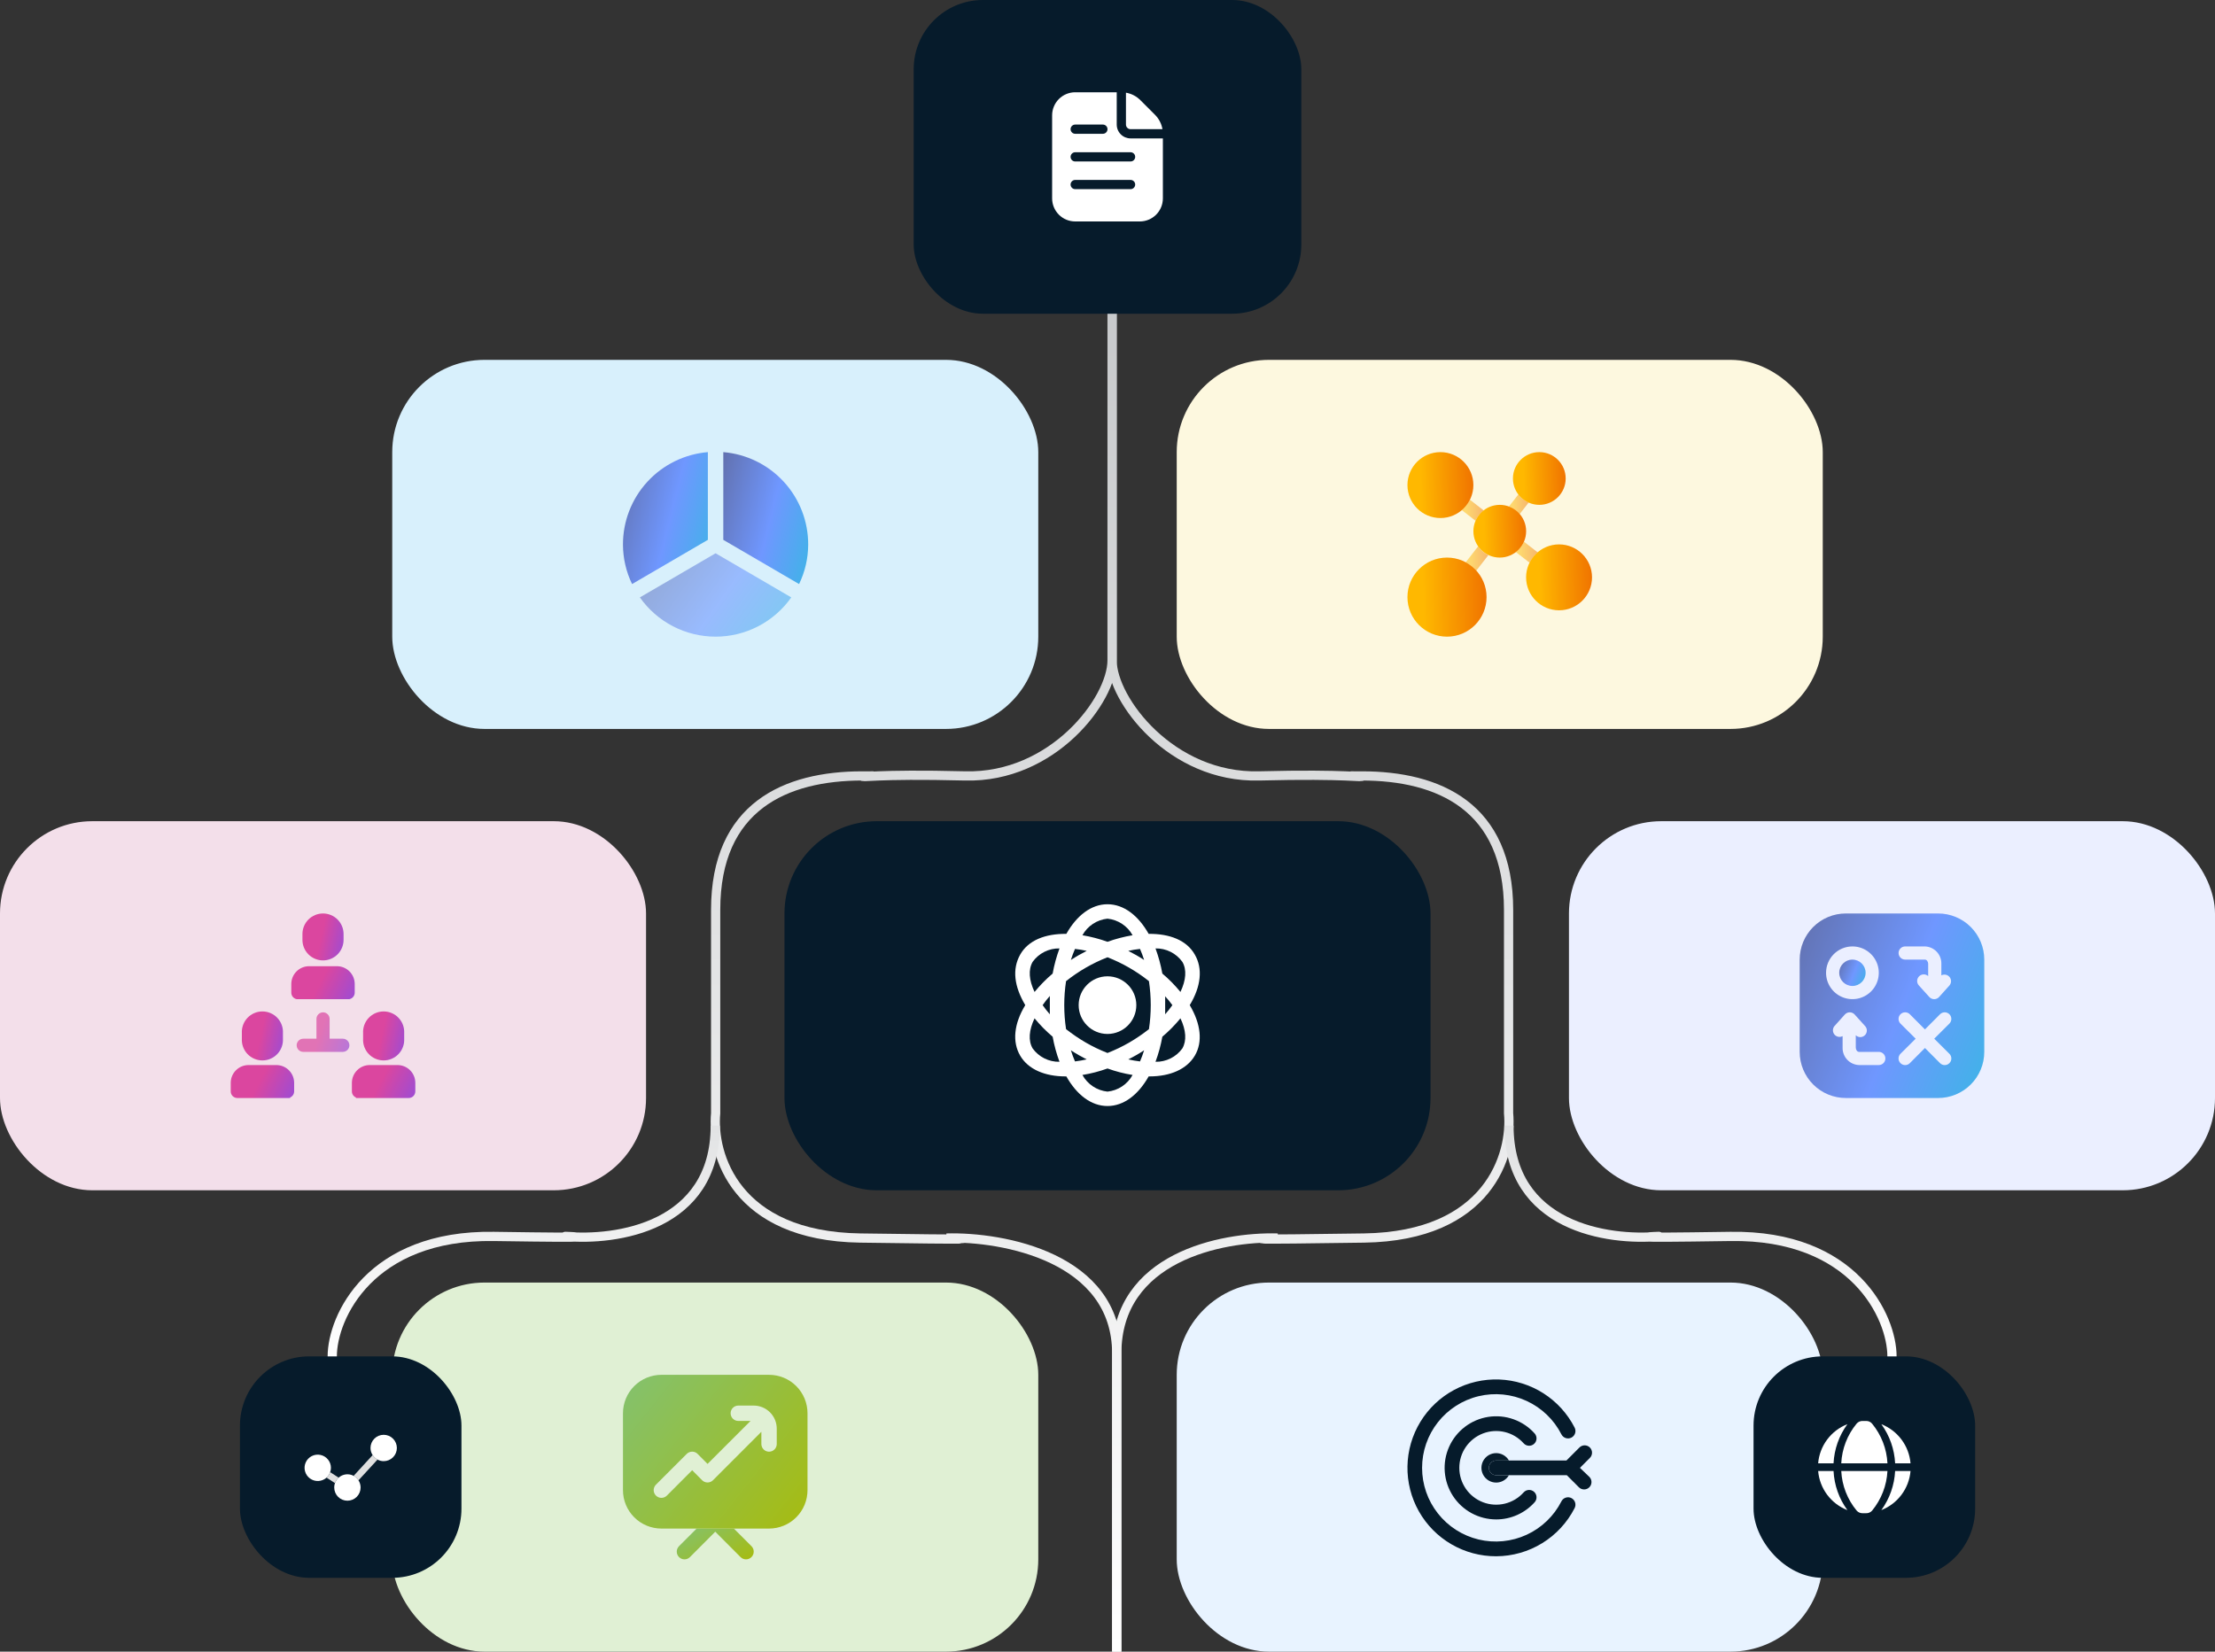 <?xml version="1.0" encoding="UTF-8"?>
<svg xmlns="http://www.w3.org/2000/svg" width="480" height="358" viewBox="0 0 480 358" fill="none">
  <rect x="0" y="0" width="480" height="358" fill="#333333" stroke="none"/>
  <rect x="85" y="78" width="140" height="80" rx="20" fill="#D8F0FC"></rect>
  <path d="M153.396 117.014V98C148.368 98.42 143.684 100.719 140.275 104.438C136.866 108.157 134.983 113.023 135 118.068C135.013 121.022 135.688 123.937 136.973 126.597L153.396 117.014Z" fill="url(#paint0_linear_9068_39876)"></path>
  <path d="M156.742 117.014L173.164 126.597C174.45 123.937 175.125 121.022 175.138 118.068C175.155 113.023 173.272 108.157 169.863 104.438C166.454 100.719 161.77 98.42 156.742 98V117.014Z" fill="url(#paint1_linear_9068_39876)"></path>
  <path opacity="0.6" d="M155.07 119.924L138.664 129.49C140.516 132.119 142.974 134.265 145.829 135.746C148.684 137.227 151.853 138 155.07 138C158.286 138 161.455 137.227 164.31 135.746C167.165 134.265 169.623 132.119 171.475 129.49L155.07 119.924Z" fill="url(#paint2_linear_9068_39876)"></path>
  <rect x="255" y="78" width="140" height="80" rx="20" fill="#FDF8DF"></rect>
  <path opacity="0.5" d="M316.758 110.543L319.758 112.886C320.143 111.997 320.754 111.224 321.529 110.643V110.643L318.529 108.314C318.099 109.172 317.496 109.931 316.758 110.543V110.543Z" fill="url(#paint3_linear_9068_39876)"></path>
  <path opacity="0.5" d="M331.314 108.957C330.41 108.571 329.625 107.95 329.043 107.157L327 109.786C327.892 110.146 328.678 110.726 329.286 111.472V111.472L331.229 108.972L331.314 108.957Z" fill="url(#paint4_linear_9068_39876)"></path>
  <path opacity="0.5" d="M333.24 119.743L330.24 117.415C329.847 118.295 329.238 119.062 328.469 119.643V119.643L331.469 121.972C331.899 121.114 332.502 120.355 333.24 119.743V119.743Z" fill="url(#paint5_linear_9068_39876)"></path>
  <path opacity="0.5" d="M320.325 118.415L317.625 121.886C318.483 122.358 319.252 122.977 319.896 123.715V123.715L322.525 120.343C321.637 119.902 320.879 119.237 320.325 118.415Z" fill="url(#paint6_linear_9068_39876)"></path>
  <path d="M337.854 132.286C341.799 132.286 344.997 129.088 344.997 125.143C344.997 121.198 341.799 118 337.854 118C333.909 118 330.711 121.198 330.711 125.143C330.711 129.088 333.909 132.286 337.854 132.286Z" fill="url(#paint7_linear_9068_39876)"></path>
  <path d="M333.574 109.429C336.73 109.429 339.288 106.87 339.288 103.714C339.288 100.558 336.73 98 333.574 98C330.418 98 327.859 100.558 327.859 103.714C327.859 106.87 330.418 109.429 333.574 109.429Z" fill="url(#paint8_linear_9068_39876)"></path>
  <path d="M325.003 120.857C328.159 120.857 330.718 118.299 330.718 115.143C330.718 111.987 328.159 109.429 325.003 109.429C321.847 109.429 319.289 111.987 319.289 115.143C319.289 118.299 321.847 120.857 325.003 120.857Z" fill="url(#paint9_linear_9068_39876)"></path>
  <path d="M313.571 138C318.305 138 322.143 134.162 322.143 129.428C322.143 124.694 318.305 120.857 313.571 120.857C308.838 120.857 305 124.694 305 129.428C305 134.162 308.838 138 313.571 138Z" fill="url(#paint10_linear_9068_39876)"></path>
  <path d="M312.143 112.286C316.088 112.286 319.286 109.088 319.286 105.143C319.286 101.198 316.088 98 312.143 98C308.198 98 305 101.198 305 105.143C305 109.088 308.198 112.286 312.143 112.286Z" fill="url(#paint11_linear_9068_39876)"></path>
  <rect y="178" width="140" height="80" rx="20" fill="#F3DFEA"></rect>
  <path d="M87.587 223.886V225.143C87.621 225.748 87.531 226.355 87.323 226.924C87.115 227.494 86.793 228.015 86.376 228.456C85.96 228.897 85.458 229.248 84.901 229.488C84.344 229.728 83.743 229.852 83.137 229.852C82.53 229.852 81.93 229.728 81.373 229.488C80.816 229.248 80.314 228.897 79.897 228.456C79.481 228.015 79.158 227.494 78.95 226.924C78.742 226.355 78.653 225.748 78.687 225.143V223.943C78.653 223.337 78.742 222.731 78.95 222.161C79.158 221.591 79.481 221.07 79.897 220.629C80.314 220.188 80.816 219.837 81.373 219.597C81.93 219.357 82.53 219.233 83.137 219.233C83.743 219.233 84.344 219.357 84.901 219.597C85.458 219.837 85.96 220.188 86.376 220.629C86.793 221.07 87.115 221.591 87.323 222.161C87.531 222.731 87.621 223.337 87.587 223.943V223.886Z" fill="url(#paint12_linear_9068_39876)"></path>
  <path d="M61.313 223.886V225.143C61.348 225.748 61.258 226.355 61.05 226.924C60.842 227.494 60.52 228.015 60.103 228.456C59.686 228.897 59.184 229.248 58.627 229.488C58.07 229.728 57.47 229.852 56.863 229.852C56.257 229.852 55.657 229.728 55.1 229.488C54.543 229.248 54.04 228.897 53.624 228.456C53.207 228.015 52.885 227.494 52.677 226.924C52.469 226.355 52.379 225.748 52.413 225.143V223.943C52.379 223.337 52.469 222.731 52.677 222.161C52.885 221.591 53.207 221.07 53.624 220.629C54.04 220.188 54.543 219.837 55.1 219.597C55.657 219.357 56.257 219.233 56.863 219.233C57.47 219.233 58.07 219.357 58.627 219.597C59.184 219.837 59.686 220.188 60.103 220.629C60.52 221.07 60.842 221.591 61.05 222.161C61.258 222.731 61.348 223.337 61.313 223.943V223.886Z" fill="url(#paint13_linear_9068_39876)"></path>
  <path d="M74.453 202.457V203.714C74.453 204.896 73.984 206.03 73.148 206.866C72.312 207.702 71.178 208.171 69.996 208.171C68.814 208.171 67.68 207.702 66.844 206.866C66.009 206.03 65.539 204.896 65.539 203.714V202.457C65.539 201.275 66.009 200.141 66.844 199.305C67.68 198.47 68.814 198 69.996 198C71.178 198 72.312 198.47 73.148 199.305C73.984 200.141 74.453 201.275 74.453 202.457V202.457Z" fill="url(#paint14_linear_9068_39876)"></path>
  <path opacity="0.7" d="M74.289 225.143H71.432V220.857C71.432 220.478 71.281 220.115 71.013 219.847C70.746 219.579 70.382 219.429 70.003 219.429C69.624 219.429 69.261 219.579 68.993 219.847C68.725 220.115 68.575 220.478 68.575 220.857V225.143H65.718C65.339 225.143 64.975 225.294 64.707 225.561C64.44 225.829 64.289 226.193 64.289 226.572C64.289 226.95 64.44 227.314 64.707 227.582C64.975 227.85 65.339 228 65.718 228H74.289C74.668 228 75.031 227.85 75.299 227.582C75.567 227.314 75.718 226.95 75.718 226.572C75.718 226.193 75.567 225.829 75.299 225.561C75.031 225.294 74.668 225.143 74.289 225.143Z" fill="url(#paint15_linear_9068_39876)"></path>
  <path d="M59.886 230.857H53.843C52.825 230.861 51.85 231.267 51.13 231.987C50.41 232.706 50.004 233.682 50 234.7V236.571C50 236.95 50.151 237.313 50.418 237.581C50.686 237.849 51.05 238 51.429 238H62.857V237.886C63.118 237.778 63.341 237.596 63.499 237.362C63.657 237.129 63.741 236.853 63.743 236.571V234.7C63.739 233.679 63.331 232.702 62.608 231.982C61.885 231.261 60.906 230.857 59.886 230.857Z" fill="url(#paint16_linear_9068_39876)"></path>
  <path d="M86.158 230.857H80.115C79.094 230.857 78.115 231.261 77.393 231.982C76.67 232.702 76.262 233.679 76.258 234.7V236.571C76.259 236.853 76.344 237.129 76.502 237.362C76.659 237.596 76.883 237.778 77.144 237.886V238H88.572C88.951 238 89.314 237.849 89.582 237.581C89.85 237.313 90.001 236.95 90.001 236.571V234.7C89.997 233.682 89.591 232.706 88.871 231.987C88.151 231.267 87.176 230.861 86.158 230.857V230.857Z" fill="url(#paint17_linear_9068_39876)"></path>
  <path d="M73.025 209.429H66.968C65.95 209.432 64.975 209.839 64.255 210.558C63.535 211.278 63.129 212.254 63.125 213.272V215.143C63.119 215.479 63.232 215.807 63.444 216.068C63.655 216.329 63.952 216.508 64.282 216.572V216.572H75.711C76.041 216.508 76.338 216.329 76.55 216.068C76.761 215.807 76.874 215.479 76.868 215.143V213.272C76.864 212.254 76.458 211.278 75.738 210.558C75.019 209.839 74.043 209.432 73.025 209.429Z" fill="url(#paint18_linear_9068_39876)"></path>
  <rect x="170" y="178" width="140" height="80" rx="20" fill="#061B2B"></rect>
  <path d="M239.998 224.116C243.449 224.116 246.246 221.319 246.246 217.868C246.246 214.417 243.449 211.62 239.998 211.62C236.547 211.62 233.75 214.417 233.75 217.868C233.75 221.319 236.547 224.116 239.998 224.116Z" fill="white"></path>
  <path d="M258.932 206.934C257.182 203.81 253.496 202.373 248.919 202.42C246.67 198.437 243.53 196 240 196C236.47 196 233.33 198.437 231.081 202.42C226.504 202.373 222.818 203.81 221.068 206.934C219.319 210.058 219.756 213.776 222.177 217.868C219.694 221.961 219.35 225.835 221.068 228.802C222.787 231.77 226.41 233.317 230.893 233.317H231.081C233.33 237.3 236.47 239.737 240 239.737C243.53 239.737 246.67 237.3 248.919 233.317H249.107C253.59 233.317 257.198 231.755 258.932 228.802C260.666 225.85 260.244 221.961 257.823 217.868C260.306 213.776 260.65 209.902 258.932 206.934ZM256.229 208.496C257.198 210.168 257.026 212.448 255.808 215.01C254.626 213.564 253.314 212.231 251.887 211.027C251.553 209.17 251.056 207.345 250.403 205.575C251.538 205.553 252.662 205.807 253.677 206.316C254.692 206.825 255.568 207.573 256.229 208.496V208.496ZM247.045 230.068C246.217 229.974 245.373 229.818 244.499 229.63C245.092 229.334 245.67 229.021 246.248 228.693C246.826 228.365 247.388 228.006 247.935 227.662C247.679 228.478 247.382 229.281 247.045 230.068V230.068ZM244.686 225.991C243.183 226.857 241.616 227.609 240 228.24C238.384 227.609 236.817 226.857 235.314 225.991C233.814 225.121 232.379 224.145 231.018 223.07C230.498 219.622 230.498 216.115 231.018 212.667C233.737 210.504 236.765 208.761 240 207.496C243.235 208.761 246.263 210.504 248.982 212.667C249.241 214.389 249.371 216.127 249.372 217.868C249.371 219.609 249.241 221.348 248.982 223.07C247.621 224.145 246.186 225.121 244.686 225.991V225.991ZM232.065 227.662C232.612 228.006 233.174 228.365 233.752 228.693C234.33 229.021 234.908 229.334 235.486 229.63C234.65 229.819 233.806 229.965 232.955 230.068C232.618 229.281 232.321 228.478 232.065 227.662V227.662ZM227.504 219.852C226.944 219.223 226.422 218.56 225.942 217.868C226.422 217.176 226.944 216.514 227.504 215.885C227.504 216.541 227.504 217.197 227.504 217.868C227.504 218.54 227.504 219.196 227.504 219.852ZM232.955 205.685C233.811 205.776 234.662 205.916 235.501 206.106C234.923 206.403 234.33 206.715 233.752 207.043C233.174 207.372 232.612 207.731 232.065 208.074C232.319 207.262 232.616 206.465 232.955 205.685V205.685ZM247.935 208.074C247.388 207.731 246.826 207.372 246.248 207.043C245.67 206.715 245.077 206.403 244.499 206.106C245.338 205.916 246.189 205.776 247.045 205.685C247.384 206.465 247.681 207.262 247.935 208.074V208.074ZM252.434 215.885C253.015 216.512 253.558 217.175 254.058 217.868C253.578 218.56 253.056 219.223 252.496 219.852C252.496 219.196 252.496 218.54 252.496 217.868C252.496 217.197 252.496 216.541 252.496 215.885H252.434ZM240 199.124C241.129 199.24 242.213 199.627 243.159 200.252C244.106 200.878 244.887 201.724 245.436 202.717C243.585 203.027 241.766 203.503 240 204.138C238.234 203.503 236.415 203.027 234.564 202.717C235.113 201.724 235.894 200.878 236.841 200.252C237.787 199.627 238.871 199.24 240 199.124V199.124ZM223.771 208.496C224.432 207.573 225.308 206.825 226.323 206.316C227.338 205.807 228.462 205.553 229.597 205.575C228.944 207.345 228.447 209.17 228.113 211.027C226.686 212.231 225.374 213.564 224.192 215.01C222.974 212.448 222.818 210.168 223.771 208.496ZM223.771 227.24C222.802 225.569 222.974 223.289 224.192 220.727C225.374 222.172 226.686 223.506 228.113 224.71C228.445 226.562 228.942 228.381 229.597 230.146C228.463 230.17 227.34 229.918 226.325 229.412C225.31 228.906 224.434 228.161 223.771 227.24ZM240 236.613C238.869 236.497 237.784 236.108 236.837 235.479C235.89 234.85 235.11 234.001 234.564 233.004C236.416 232.707 238.236 232.236 240 231.598C241.764 232.236 243.584 232.707 245.436 233.004C244.89 234.001 244.11 234.85 243.163 235.479C242.216 236.108 241.131 236.497 240 236.613V236.613ZM256.229 227.24C255.566 228.161 254.69 228.906 253.675 229.412C252.66 229.918 251.537 230.17 250.403 230.146C251.058 228.381 251.555 226.562 251.887 224.71C253.314 223.506 254.626 222.172 255.808 220.727C257.026 223.289 257.182 225.569 256.229 227.24Z" fill="white"></path>
  <rect x="340" y="178" width="140" height="80" rx="20" fill="#EBEFFF"></rect>
  <path d="M401.427 213.714C403.005 213.714 404.285 212.435 404.285 210.857C404.285 209.279 403.005 208 401.427 208C399.849 208 398.57 209.279 398.57 210.857C398.57 212.435 399.849 213.714 401.427 213.714Z" fill="url(#paint19_linear_9068_39876)"></path>
  <path d="M420 198H400C397.348 198 394.804 199.054 392.929 200.929C391.054 202.804 390 205.348 390 208V228C390 230.652 391.054 233.196 392.929 235.071C394.804 236.946 397.348 238 400 238H420C422.652 238 425.196 236.946 427.071 235.071C428.946 233.196 430 230.652 430 228V208C430 205.348 428.946 202.804 427.071 200.929C425.196 199.054 422.652 198 420 198V198ZM412.857 205.143H417.143C418.118 205.176 419.04 205.595 419.707 206.308C420.374 207.02 420.731 207.968 420.7 208.943V211.414C420.992 211.259 421.329 211.21 421.653 211.276C421.977 211.341 422.268 211.517 422.477 211.773C422.686 212.029 422.799 212.35 422.798 212.68C422.798 213.011 422.682 213.331 422.471 213.586L420.214 216.1C420.08 216.25 419.916 216.369 419.733 216.451C419.549 216.533 419.351 216.576 419.15 216.576C418.949 216.576 418.751 216.533 418.567 216.451C418.384 216.369 418.22 216.25 418.086 216.1L415.814 213.586C415.563 213.303 415.434 212.933 415.455 212.555C415.476 212.177 415.647 211.824 415.929 211.571C416.191 211.335 416.532 211.203 416.886 211.203C417.239 211.203 417.58 211.335 417.843 211.571V208.943C417.843 208.429 417.529 208 417.143 208H412.857C412.478 208 412.115 207.849 411.847 207.582C411.579 207.314 411.429 206.95 411.429 206.571C411.429 206.193 411.579 205.829 411.847 205.561C412.115 205.293 412.478 205.143 412.857 205.143V205.143ZM401.429 205.143C402.559 205.143 403.664 205.478 404.603 206.106C405.543 206.734 406.275 207.626 406.708 208.67C407.14 209.715 407.254 210.863 407.033 211.972C406.813 213.08 406.268 214.099 405.469 214.898C404.67 215.697 403.652 216.241 402.543 216.462C401.435 216.682 400.286 216.569 399.242 216.136C398.198 215.704 397.305 214.972 396.677 214.032C396.049 213.092 395.714 211.987 395.714 210.857C395.714 209.342 396.316 207.888 397.388 206.817C398.46 205.745 399.913 205.143 401.429 205.143V205.143ZM407.143 230.857H402.857C401.882 230.824 400.96 230.405 400.293 229.692C399.626 228.98 399.269 228.032 399.3 227.057V224.586C399.008 224.741 398.671 224.79 398.347 224.724C398.023 224.659 397.732 224.483 397.523 224.227C397.314 223.971 397.201 223.65 397.202 223.32C397.202 222.989 397.318 222.669 397.529 222.414L399.786 219.9C399.92 219.75 400.084 219.631 400.267 219.549C400.451 219.467 400.649 219.424 400.85 219.424C401.051 219.424 401.249 219.467 401.433 219.549C401.616 219.631 401.78 219.75 401.914 219.9L404.186 222.414C404.371 222.62 404.493 222.876 404.536 223.149C404.58 223.423 404.542 223.704 404.428 223.957C404.315 224.21 404.13 224.424 403.897 224.574C403.663 224.724 403.392 224.802 403.114 224.8C402.756 224.791 402.415 224.649 402.157 224.4V227.057C402.157 227.571 402.471 228 402.857 228H407.143C407.522 228 407.885 228.151 408.153 228.418C408.421 228.686 408.571 229.05 408.571 229.429C408.571 229.807 408.421 230.171 408.153 230.439C407.885 230.707 407.522 230.857 407.143 230.857V230.857ZM422.443 228.414C422.577 228.547 422.683 228.705 422.756 228.879C422.828 229.053 422.865 229.24 422.865 229.429C422.865 229.617 422.828 229.804 422.756 229.978C422.683 230.152 422.577 230.31 422.443 230.443C422.31 230.577 422.152 230.683 421.978 230.756C421.804 230.828 421.617 230.865 421.429 230.865C421.24 230.865 421.053 230.828 420.879 230.756C420.705 230.683 420.547 230.577 420.414 230.443L417.143 227.157L413.871 230.443C413.739 230.577 413.581 230.683 413.407 230.756C413.232 230.828 413.046 230.865 412.857 230.865C412.669 230.865 412.482 230.828 412.308 230.756C412.134 230.683 411.976 230.577 411.843 230.443C411.709 230.31 411.603 230.152 411.53 229.978C411.458 229.804 411.42 229.617 411.42 229.429C411.42 229.24 411.458 229.053 411.53 228.879C411.603 228.705 411.709 228.547 411.843 228.414L415.129 225.143L411.843 221.871C411.71 221.738 411.604 221.58 411.532 221.406C411.46 221.232 411.423 221.046 411.423 220.857C411.423 220.669 411.46 220.482 411.532 220.308C411.604 220.134 411.71 219.976 411.843 219.843C411.976 219.71 412.134 219.604 412.308 219.532C412.482 219.46 412.669 219.423 412.857 219.423C413.046 219.423 413.232 219.46 413.406 219.532C413.58 219.604 413.738 219.71 413.871 219.843L417.143 223.129L420.414 219.843C420.547 219.71 420.706 219.604 420.88 219.532C421.054 219.46 421.24 219.423 421.429 219.423C421.617 219.423 421.803 219.46 421.977 219.532C422.152 219.604 422.31 219.71 422.443 219.843C422.576 219.976 422.682 220.134 422.754 220.308C422.826 220.482 422.863 220.669 422.863 220.857C422.863 221.046 422.826 221.232 422.754 221.406C422.682 221.58 422.576 221.738 422.443 221.871L419.157 225.143L422.443 228.414Z" fill="url(#paint20_linear_9068_39876)"></path>
  <rect x="85" y="278" width="140" height="80" rx="20" fill="#E0F0D4"></rect>
  <path d="M162.845 337.507C162.69 337.663 162.506 337.787 162.303 337.872C162.1 337.956 161.882 338 161.662 338C161.442 338 161.225 337.956 161.021 337.872C160.818 337.787 160.634 337.663 160.479 337.507L154.997 332.008L149.515 337.507C149.36 337.663 149.176 337.787 148.973 337.872C148.77 337.956 148.552 338 148.332 338C148.112 338 147.894 337.956 147.691 337.872C147.488 337.787 147.304 337.663 147.149 337.507C146.993 337.352 146.869 337.168 146.784 336.965C146.7 336.762 146.656 336.544 146.656 336.324C146.656 336.104 146.7 335.886 146.784 335.683C146.869 335.48 146.993 335.296 147.149 335.141L150.965 331.325H159.03L162.845 335.141C163.002 335.296 163.125 335.48 163.21 335.683C163.295 335.886 163.338 336.104 163.338 336.324C163.338 336.544 163.295 336.762 163.21 336.965C163.125 337.168 163.002 337.352 162.845 337.507V337.507Z" fill="url(#paint21_linear_9068_39876)"></path>
  <path d="M166.659 298H143.331C141.122 298 139.003 298.878 137.44 300.44C135.878 302.003 135 304.122 135 306.331V322.994C135 324.088 135.215 325.171 135.634 326.182C136.053 327.193 136.667 328.111 137.44 328.885C139.003 330.448 141.122 331.325 143.331 331.325H166.659C167.753 331.325 168.836 331.11 169.847 330.691C170.858 330.272 171.777 329.659 172.55 328.885C173.324 328.111 173.937 327.193 174.356 326.182C174.775 325.171 174.99 324.088 174.99 322.994V306.331C174.99 304.122 174.113 302.003 172.55 300.44C170.988 298.878 168.869 298 166.659 298V298ZM168.325 312.996C168.325 313.438 168.15 313.862 167.837 314.175C167.525 314.487 167.101 314.663 166.659 314.663C166.217 314.663 165.793 314.487 165.481 314.175C165.168 313.862 164.993 313.438 164.993 312.996V310.347L154.512 320.844C154.357 321.001 154.173 321.125 153.97 321.209C153.767 321.294 153.549 321.337 153.329 321.337C153.109 321.337 152.891 321.294 152.688 321.209C152.485 321.125 152.301 321.001 152.146 320.844L149.996 318.678L144.514 324.177C144.359 324.333 144.175 324.457 143.972 324.542C143.769 324.626 143.551 324.67 143.331 324.67C143.111 324.67 142.894 324.626 142.691 324.542C142.487 324.457 142.303 324.333 142.148 324.177C141.992 324.022 141.868 323.838 141.784 323.635C141.699 323.432 141.655 323.214 141.655 322.994C141.655 322.774 141.699 322.556 141.784 322.353C141.868 322.15 141.992 321.966 142.148 321.811L148.813 315.146C148.968 314.99 149.153 314.866 149.356 314.781C149.559 314.697 149.776 314.653 149.996 314.653C150.216 314.653 150.434 314.697 150.637 314.781C150.84 314.866 151.025 314.99 151.179 315.146L153.329 317.312L162.643 307.998H159.994C159.552 307.998 159.128 307.822 158.816 307.51C158.503 307.197 158.328 306.773 158.328 306.331C158.328 305.889 158.503 305.466 158.816 305.153C159.128 304.841 159.552 304.665 159.994 304.665H163.326C164.652 304.665 165.924 305.192 166.861 306.129C167.799 307.067 168.325 308.338 168.325 309.664V312.996Z" fill="url(#paint22_linear_9068_39876)"></path>
  <rect x="255" y="278" width="140" height="80" rx="20" fill="#E8F3FF"></rect>
  <path d="M324.237 337.328C320.829 337.341 317.478 336.445 314.531 334.732C311.585 333.018 309.148 330.55 307.473 327.581C305.798 324.612 304.945 321.25 305.003 317.842C305.06 314.434 306.025 311.102 307.799 308.192C309.573 305.281 312.091 302.896 315.094 301.282C318.097 299.669 321.476 298.886 324.882 299.013C328.288 299.141 331.599 300.175 334.473 302.009C337.346 303.842 339.679 306.409 341.23 309.444C341.425 309.823 341.461 310.264 341.331 310.67C341.2 311.076 340.914 311.414 340.535 311.608C340.156 311.803 339.715 311.839 339.309 311.709C338.903 311.579 338.566 311.293 338.371 310.914C336.743 307.717 334.085 305.163 330.828 303.661C327.57 302.159 323.901 301.798 320.413 302.635C316.925 303.473 313.821 305.46 311.6 308.277C309.379 311.094 308.171 314.577 308.171 318.164C308.171 321.751 309.379 325.234 311.6 328.051C313.821 330.868 316.925 332.856 320.413 333.693C323.901 334.53 327.57 334.169 330.828 332.667C334.085 331.166 336.743 328.611 338.371 325.415C338.566 325.035 338.903 324.749 339.309 324.619C339.715 324.489 340.156 324.525 340.535 324.72C340.914 324.915 341.2 325.252 341.331 325.658C341.461 326.064 341.425 326.505 341.23 326.884C339.629 330.017 337.197 332.649 334.199 334.491C331.202 336.333 327.756 337.315 324.237 337.328V337.328Z" fill="#061B2B"></path>
  <path d="M324.241 329.343C322.376 329.344 320.541 328.879 318.902 327.99C317.263 327.1 315.872 325.815 314.857 324.251C313.842 322.687 313.234 320.894 313.089 319.034C312.943 317.175 313.266 315.309 314.026 313.607C314.786 311.904 315.96 310.418 317.441 309.285C318.922 308.152 320.663 307.408 322.505 307.119C324.348 306.831 326.233 307.008 327.989 307.635C329.746 308.261 331.317 309.317 332.562 310.706C332.702 310.862 332.81 311.045 332.88 311.243C332.95 311.441 332.981 311.651 332.97 311.861C332.959 312.07 332.906 312.276 332.816 312.466C332.725 312.655 332.598 312.825 332.442 312.966C332.285 313.106 332.103 313.215 331.905 313.285C331.707 313.355 331.497 313.385 331.287 313.374C331.077 313.363 330.872 313.31 330.682 313.22C330.492 313.129 330.322 313.002 330.182 312.846C329.104 311.639 327.686 310.788 326.114 310.405C324.542 310.023 322.891 310.127 321.38 310.703C319.868 311.28 318.567 312.302 317.649 313.634C316.732 314.967 316.24 316.546 316.24 318.164C316.24 319.782 316.732 321.361 317.649 322.694C318.567 324.026 319.868 325.048 321.38 325.625C322.891 326.201 324.542 326.305 326.114 325.923C327.686 325.54 329.104 324.689 330.182 323.482C330.322 323.326 330.492 323.199 330.682 323.108C330.872 323.018 331.077 322.965 331.287 322.954C331.497 322.943 331.707 322.973 331.905 323.043C332.103 323.113 332.285 323.222 332.442 323.362C332.598 323.503 332.725 323.673 332.816 323.862C332.906 324.052 332.959 324.258 332.97 324.467C332.981 324.677 332.95 324.887 332.88 325.085C332.81 325.283 332.702 325.466 332.562 325.622C331.514 326.792 330.231 327.728 328.798 328.369C327.364 329.01 325.811 329.342 324.241 329.343Z" fill="#061B2B"></path>
  <path d="M342.38 318.164L344.536 316.008C344.833 315.709 345 315.304 345 314.882C345 314.46 344.833 314.055 344.536 313.756C344.387 313.606 344.211 313.488 344.016 313.407C343.821 313.325 343.613 313.284 343.402 313.284C343.191 313.284 342.982 313.325 342.788 313.407C342.593 313.488 342.416 313.606 342.268 313.756L339.457 316.567H324.238C323.814 316.567 323.408 316.735 323.108 317.035C322.809 317.334 322.641 317.74 322.641 318.164C322.641 318.587 322.809 318.994 323.108 319.293C323.408 319.593 323.814 319.761 324.238 319.761H339.537L342.156 322.38C342.305 322.528 342.482 322.645 342.677 322.725C342.872 322.804 343.08 322.844 343.29 322.843C343.604 322.842 343.911 322.748 344.172 322.573C344.432 322.399 344.636 322.151 344.757 321.862C344.878 321.572 344.911 321.253 344.852 320.945C344.793 320.636 344.644 320.352 344.424 320.128L342.38 318.164Z" fill="#061B2B"></path>
  <path d="M324.239 319.761H326.986C326.855 320.003 326.688 320.224 326.491 320.416C326.045 320.865 325.476 321.171 324.855 321.296C324.235 321.42 323.592 321.358 323.007 321.117C322.423 320.876 321.923 320.466 321.571 319.941C321.219 319.415 321.031 318.797 321.031 318.164C321.031 317.532 321.219 316.913 321.571 316.388C321.923 315.862 322.423 315.453 323.007 315.212C323.592 314.97 324.235 314.908 324.855 315.033C325.476 315.158 326.045 315.464 326.491 315.912C326.688 316.104 326.855 316.325 326.986 316.567H324.239C323.815 316.567 323.409 316.735 323.109 317.035C322.81 317.334 322.642 317.741 322.642 318.164C322.642 318.588 322.81 318.994 323.109 319.294C323.409 319.593 323.815 319.761 324.239 319.761V319.761Z" fill="#061B2B"></path>
  <rect x="52" y="294" width="48" height="48" rx="15" fill="#061B2B"></rect>
  <path d="M73.387 320.286C73.024 320.605 72.75 321.014 72.594 321.472L70.766 320.286C71.126 319.965 71.396 319.557 71.551 319.1L73.387 320.286Z" fill="#E0E0E0"></path>
  <path d="M81.804 316.379L77.675 320.879C77.417 320.468 77.055 320.133 76.625 319.907L80.746 315.407C81.007 315.818 81.372 316.153 81.804 316.379Z" fill="#E0E0E0"></path>
  <path d="M78.144 322.429C78.144 323.187 77.843 323.913 77.307 324.449C76.771 324.985 76.045 325.286 75.287 325.286C74.529 325.286 73.802 324.985 73.266 324.449C72.731 323.913 72.43 323.187 72.43 322.429C72.428 322.024 72.513 321.624 72.678 321.254C72.843 320.885 73.085 320.555 73.387 320.286C73.822 319.897 74.367 319.651 74.947 319.58C75.526 319.51 76.114 319.619 76.63 319.893C77.059 320.119 77.421 320.454 77.68 320.864C77.983 321.33 78.145 321.873 78.144 322.429Z" fill="white"></path>
  <path d="M71.714 318.143C71.715 318.465 71.659 318.784 71.55 319.086C71.397 319.547 71.126 319.961 70.764 320.286C70.278 320.722 69.656 320.978 69.003 321.012C68.35 321.045 67.706 320.854 67.177 320.469C66.648 320.085 66.267 319.531 66.098 318.9C65.928 318.268 65.98 317.598 66.245 317C66.51 316.403 66.972 315.914 67.554 315.616C68.135 315.318 68.802 315.228 69.442 315.362C70.081 315.495 70.656 315.844 71.07 316.351C71.483 316.857 71.711 317.489 71.714 318.143Z" fill="white"></path>
  <path d="M86.003 313.857C86.003 314.615 85.702 315.342 85.166 315.877C84.631 316.413 83.904 316.714 83.146 316.714C82.68 316.715 82.221 316.6 81.811 316.379C81.379 316.153 81.014 315.818 80.753 315.407C80.453 314.946 80.291 314.408 80.289 313.857C80.289 313.099 80.59 312.373 81.126 311.837C81.662 311.301 82.388 311 83.146 311C83.904 311 84.631 311.301 85.166 311.837C85.702 312.373 86.003 313.099 86.003 313.857V313.857Z" fill="white"></path>
  <rect x="380" y="294" width="48.023" height="48" rx="15" fill="#061B2B"></rect>
  <path d="M399.008 318.846C399.165 321.993 400.336 325.004 402.345 327.431C402.501 327.609 402.694 327.752 402.91 327.85C403.125 327.947 403.36 327.998 403.596 327.998H404.372C404.618 328.009 404.862 327.965 405.089 327.87C405.315 327.774 405.518 327.63 405.682 327.448C407.688 325.013 408.858 321.997 409.019 318.846H399.008Z" fill="white"></path>
  <path d="M404.414 308H403.63C403.387 307.996 403.147 308.044 402.925 308.142C402.703 308.24 402.505 308.385 402.345 308.568C400.334 311.003 399.163 314.023 399.008 317.178H409.019C408.86 314.026 407.69 311.01 405.682 308.576C405.527 308.392 405.333 308.244 405.113 308.145C404.894 308.045 404.655 307.996 404.414 308V308Z" fill="white"></path>
  <path d="M410.682 317.178H414.019C413.862 315.315 413.186 313.534 412.068 312.036C410.95 310.538 409.436 309.383 407.695 308.701C409.492 311.177 410.529 314.122 410.682 317.178V317.178Z" fill="white"></path>
  <path d="M410.682 318.846C410.528 321.901 409.49 324.846 407.695 327.323C409.436 326.641 410.95 325.486 412.068 323.988C413.186 322.49 413.862 320.709 414.019 318.846H410.682Z" fill="white"></path>
  <path d="M397.337 318.846H394C394.158 320.712 394.836 322.496 395.956 323.996C397.077 325.496 398.596 326.651 400.341 327.331C398.532 324.857 397.488 321.907 397.337 318.846Z" fill="white"></path>
  <path d="M397.337 317.178C397.489 314.117 398.533 311.168 400.341 308.693C398.596 309.373 397.077 310.528 395.956 312.028C394.836 313.528 394.158 315.312 394 317.178H397.337Z" fill="white"></path>
  <path d="M240.989 58V143.142C240.989 151.656 228.187 168.667 209.154 168.184C189.447 167.683 186.415 168.684 186.92 168.184C170.244 168.184 155.085 174.795 155.085 197.232C155.085 219.669 155.085 235.963 155.085 241.306C154.242 250.154 159.329 267.95 186.415 268.351C213.5 268.751 210.165 268.518 205.112 268.351C217.408 268.017 242 272.558 242 293.392C242 314.227 242 345.145 242 358" stroke="url(#paint23_linear_9068_39876)" stroke-width="2"></path>
  <path d="M241 58V143.142C241 151.656 253.804 168.667 272.839 168.184C292.549 167.683 295.581 168.684 295.076 168.184C311.754 168.184 326.915 174.795 326.915 197.232C326.915 219.669 326.915 235.963 326.915 241.306C327.758 250.154 322.67 267.95 295.582 268.351C268.493 268.751 271.828 268.518 276.882 268.351C264.585 268.017 242.011 272.558 242.011 293.392C242.011 314.227 242.011 345.145 242.011 358" stroke="url(#paint24_linear_9068_39876)" stroke-width="2"></path>
  <path d="M72 294C72 285.5 80.2 267.6 107 268C133.8 268.4 122 267.954 122.5 268C133.5 269 155 266 155 244" stroke="url(#paint25_linear_9068_39876)" stroke-width="2"></path>
  <path d="M410 294C410 285.5 401.8 267.6 375 268C348.2 268.4 360 267.954 359.5 268C348.5 269 327 266 327 244" stroke="url(#paint26_linear_9068_39876)" stroke-width="2"></path>
  <rect x="198" width="84" height="68" rx="15" fill="#061B2B"></rect>
  <path d="M245 30C244.204 30 243.441 29.684 242.879 29.121C242.316 28.559 242 27.796 242 27V20H233C231.674 20 230.402 20.527 229.464 21.465C228.527 22.402 228 23.674 228 25V43C228 44.326 228.527 45.598 229.464 46.535C230.402 47.473 231.674 48 233 48H247C248.326 48 249.598 47.473 250.536 46.535C251.473 45.598 252 44.326 252 43V30H245ZM233 27H239C239.265 27 239.52 27.105 239.707 27.293C239.895 27.48 240 27.735 240 28C240 28.265 239.895 28.52 239.707 28.707C239.52 28.895 239.265 29 239 29H233C232.735 29 232.48 28.895 232.293 28.707C232.105 28.52 232 28.265 232 28C232 27.735 232.105 27.48 232.293 27.293C232.48 27.105 232.735 27 233 27V27ZM245 41H233C232.735 41 232.48 40.895 232.293 40.707C232.105 40.52 232 40.265 232 40C232 39.735 232.105 39.48 232.293 39.293C232.48 39.105 232.735 39 233 39H245C245.265 39 245.52 39.105 245.707 39.293C245.895 39.48 246 39.735 246 40C246 40.265 245.895 40.52 245.707 40.707C245.52 40.895 245.265 41 245 41ZM245 35H233C232.735 35 232.48 34.895 232.293 34.707C232.105 34.52 232 34.265 232 34C232 33.735 232.105 33.48 232.293 33.293C232.48 33.105 232.735 33 233 33H245C245.265 33 245.52 33.105 245.707 33.293C245.895 33.48 246 33.735 246 34C246 34.265 245.895 34.52 245.707 34.707C245.52 34.895 245.265 35 245 35Z" fill="white"></path>
  <path d="M251.91 28H245C244.735 28 244.48 27.895 244.293 27.707C244.105 27.519 244 27.265 244 27V20.09C245.183 20.291 246.274 20.858 247.12 21.71L250.29 24.88C251.14 25.727 251.706 26.817 251.91 28V28Z" fill="white"></path>
  <defs>
    <linearGradient id="paint0_linear_9068_39876" x1="134.993" y1="98" x2="159.078" y2="104.078" gradientUnits="userSpaceOnUse">
      <stop stop-color="#6271AF"></stop>
      <stop offset="0.542" stop-color="#6F97FF"></stop>
      <stop offset="1" stop-color="#3EB4E7"></stop>
    </linearGradient>
    <linearGradient id="paint1_linear_9068_39876" x1="156.736" y1="98" x2="180.821" y2="104.078" gradientUnits="userSpaceOnUse">
      <stop stop-color="#6271AF"></stop>
      <stop offset="0.542" stop-color="#6F97FF"></stop>
      <stop offset="1" stop-color="#3EB4E7"></stop>
    </linearGradient>
    <linearGradient id="paint2_linear_9068_39876" x1="138.652" y1="119.924" x2="168.972" y2="141.515" gradientUnits="userSpaceOnUse">
      <stop stop-color="#6271AF"></stop>
      <stop offset="0.542" stop-color="#6F97FF"></stop>
      <stop offset="1" stop-color="#3EB4E7"></stop>
    </linearGradient>
    <linearGradient id="paint3_linear_9068_39876" x1="321.529" y1="108.631" x2="317.652" y2="108.739" gradientUnits="userSpaceOnUse">
      <stop stop-color="#F07300"></stop>
      <stop offset="1" stop-color="#FFB800"></stop>
    </linearGradient>
    <linearGradient id="paint4_linear_9068_39876" x1="331.314" y1="107.456" x2="327.809" y2="107.55" gradientUnits="userSpaceOnUse">
      <stop stop-color="#F07300"></stop>
      <stop offset="1" stop-color="#FFB800"></stop>
    </linearGradient>
    <linearGradient id="paint5_linear_9068_39876" x1="333.24" y1="117.73" x2="329.363" y2="117.839" gradientUnits="userSpaceOnUse">
      <stop stop-color="#F07300"></stop>
      <stop offset="1" stop-color="#FFB800"></stop>
    </linearGradient>
    <linearGradient id="paint6_linear_9068_39876" x1="322.525" y1="118.781" x2="318.543" y2="118.88" gradientUnits="userSpaceOnUse">
      <stop stop-color="#F07300"></stop>
      <stop offset="1" stop-color="#FFB800"></stop>
    </linearGradient>
    <linearGradient id="paint7_linear_9068_39876" x1="344.997" y1="118.988" x2="333.389" y2="119.3" gradientUnits="userSpaceOnUse">
      <stop stop-color="#F07300"></stop>
      <stop offset="1" stop-color="#FFB800"></stop>
    </linearGradient>
    <linearGradient id="paint8_linear_9068_39876" x1="339.288" y1="98.79" x2="330.002" y2="99.04" gradientUnits="userSpaceOnUse">
      <stop stop-color="#F07300"></stop>
      <stop offset="1" stop-color="#FFB800"></stop>
    </linearGradient>
    <linearGradient id="paint9_linear_9068_39876" x1="330.718" y1="110.219" x2="321.431" y2="110.469" gradientUnits="userSpaceOnUse">
      <stop stop-color="#F07300"></stop>
      <stop offset="1" stop-color="#FFB800"></stop>
    </linearGradient>
    <linearGradient id="paint10_linear_9068_39876" x1="322.143" y1="122.042" x2="308.213" y2="122.417" gradientUnits="userSpaceOnUse">
      <stop stop-color="#F07300"></stop>
      <stop offset="1" stop-color="#FFB800"></stop>
    </linearGradient>
    <linearGradient id="paint11_linear_9068_39876" x1="319.286" y1="98.988" x2="307.678" y2="99.3" gradientUnits="userSpaceOnUse">
      <stop stop-color="#F07300"></stop>
      <stop offset="1" stop-color="#FFB800"></stop>
    </linearGradient>
    <linearGradient id="paint12_linear_9068_39876" x1="78.457" y1="219.233" x2="89.393" y2="221.624" gradientUnits="userSpaceOnUse">
      <stop offset="0.473" stop-color="#DB469F"></stop>
      <stop offset="1" stop-color="#9D4CD4"></stop>
    </linearGradient>
    <linearGradient id="paint13_linear_9068_39876" x1="52.183" y1="219.233" x2="63.119" y2="221.624" gradientUnits="userSpaceOnUse">
      <stop offset="0.473" stop-color="#DB469F"></stop>
      <stop offset="1" stop-color="#9D4CD4"></stop>
    </linearGradient>
    <linearGradient id="paint14_linear_9068_39876" x1="65.316" y1="198" x2="76.208" y2="200.486" gradientUnits="userSpaceOnUse">
      <stop offset="0.473" stop-color="#DB469F"></stop>
      <stop offset="1" stop-color="#9D4CD4"></stop>
    </linearGradient>
    <linearGradient id="paint15_linear_9068_39876" x1="64.003" y1="219.429" x2="77.113" y2="223.981" gradientUnits="userSpaceOnUse">
      <stop offset="0.473" stop-color="#DB469F"></stop>
      <stop offset="1" stop-color="#9D4CD4"></stop>
    </linearGradient>
    <linearGradient id="paint16_linear_9068_39876" x1="49.656" y1="230.857" x2="63.777" y2="237.932" gradientUnits="userSpaceOnUse">
      <stop offset="0.473" stop-color="#DB469F"></stop>
      <stop offset="1" stop-color="#9D4CD4"></stop>
    </linearGradient>
    <linearGradient id="paint17_linear_9068_39876" x1="75.914" y1="230.857" x2="90.035" y2="237.932" gradientUnits="userSpaceOnUse">
      <stop offset="0.473" stop-color="#DB469F"></stop>
      <stop offset="1" stop-color="#9D4CD4"></stop>
    </linearGradient>
    <linearGradient id="paint18_linear_9068_39876" x1="62.781" y1="209.429" x2="76.902" y2="216.504" gradientUnits="userSpaceOnUse">
      <stop offset="0.473" stop-color="#DB469F"></stop>
      <stop offset="1" stop-color="#9D4CD4"></stop>
    </linearGradient>
    <linearGradient id="paint19_linear_9068_39876" x1="398.568" y1="208" x2="405.465" y2="210.706" gradientUnits="userSpaceOnUse">
      <stop stop-color="#6271AF"></stop>
      <stop offset="0.542" stop-color="#6F97FF"></stop>
      <stop offset="1" stop-color="#3EB4E7"></stop>
    </linearGradient>
    <linearGradient id="paint20_linear_9068_39876" x1="389.985" y1="198" x2="438.262" y2="216.939" gradientUnits="userSpaceOnUse">
      <stop stop-color="#6271AF"></stop>
      <stop offset="0.542" stop-color="#6F97FF"></stop>
      <stop offset="1" stop-color="#3EB4E7"></stop>
    </linearGradient>
    <linearGradient id="paint21_linear_9068_39876" x1="146.656" y1="329.934" x2="154.337" y2="342.588" gradientUnits="userSpaceOnUse">
      <stop stop-color="#80C277"></stop>
      <stop offset="1" stop-color="#A5BC15"></stop>
    </linearGradient>
    <linearGradient id="paint22_linear_9068_39876" x1="135" y1="291.055" x2="177.067" y2="324.331" gradientUnits="userSpaceOnUse">
      <stop stop-color="#80C277"></stop>
      <stop offset="1" stop-color="#A5BC15"></stop>
    </linearGradient>
    <linearGradient id="paint23_linear_9068_39876" x1="198.5" y1="58" x2="198.5" y2="358" gradientUnits="userSpaceOnUse">
      <stop stop-color="#C6C8CA"></stop>
      <stop offset="1" stop-color="white"></stop>
    </linearGradient>
    <linearGradient id="paint24_linear_9068_39876" x1="284" y1="58" x2="284" y2="358" gradientUnits="userSpaceOnUse">
      <stop stop-color="#C6C8CA"></stop>
      <stop offset="1" stop-color="white"></stop>
    </linearGradient>
    <linearGradient id="paint25_linear_9068_39876" x1="113.5" y1="197" x2="113.5" y2="294" gradientUnits="userSpaceOnUse">
      <stop stop-color="#C6C8CA"></stop>
      <stop offset="1" stop-color="white"></stop>
    </linearGradient>
    <linearGradient id="paint26_linear_9068_39876" x1="368.5" y1="204.5" x2="368.5" y2="294" gradientUnits="userSpaceOnUse">
      <stop stop-color="#C6C8CA"></stop>
      <stop offset="1" stop-color="white"></stop>
    </linearGradient>
  </defs>
</svg>
